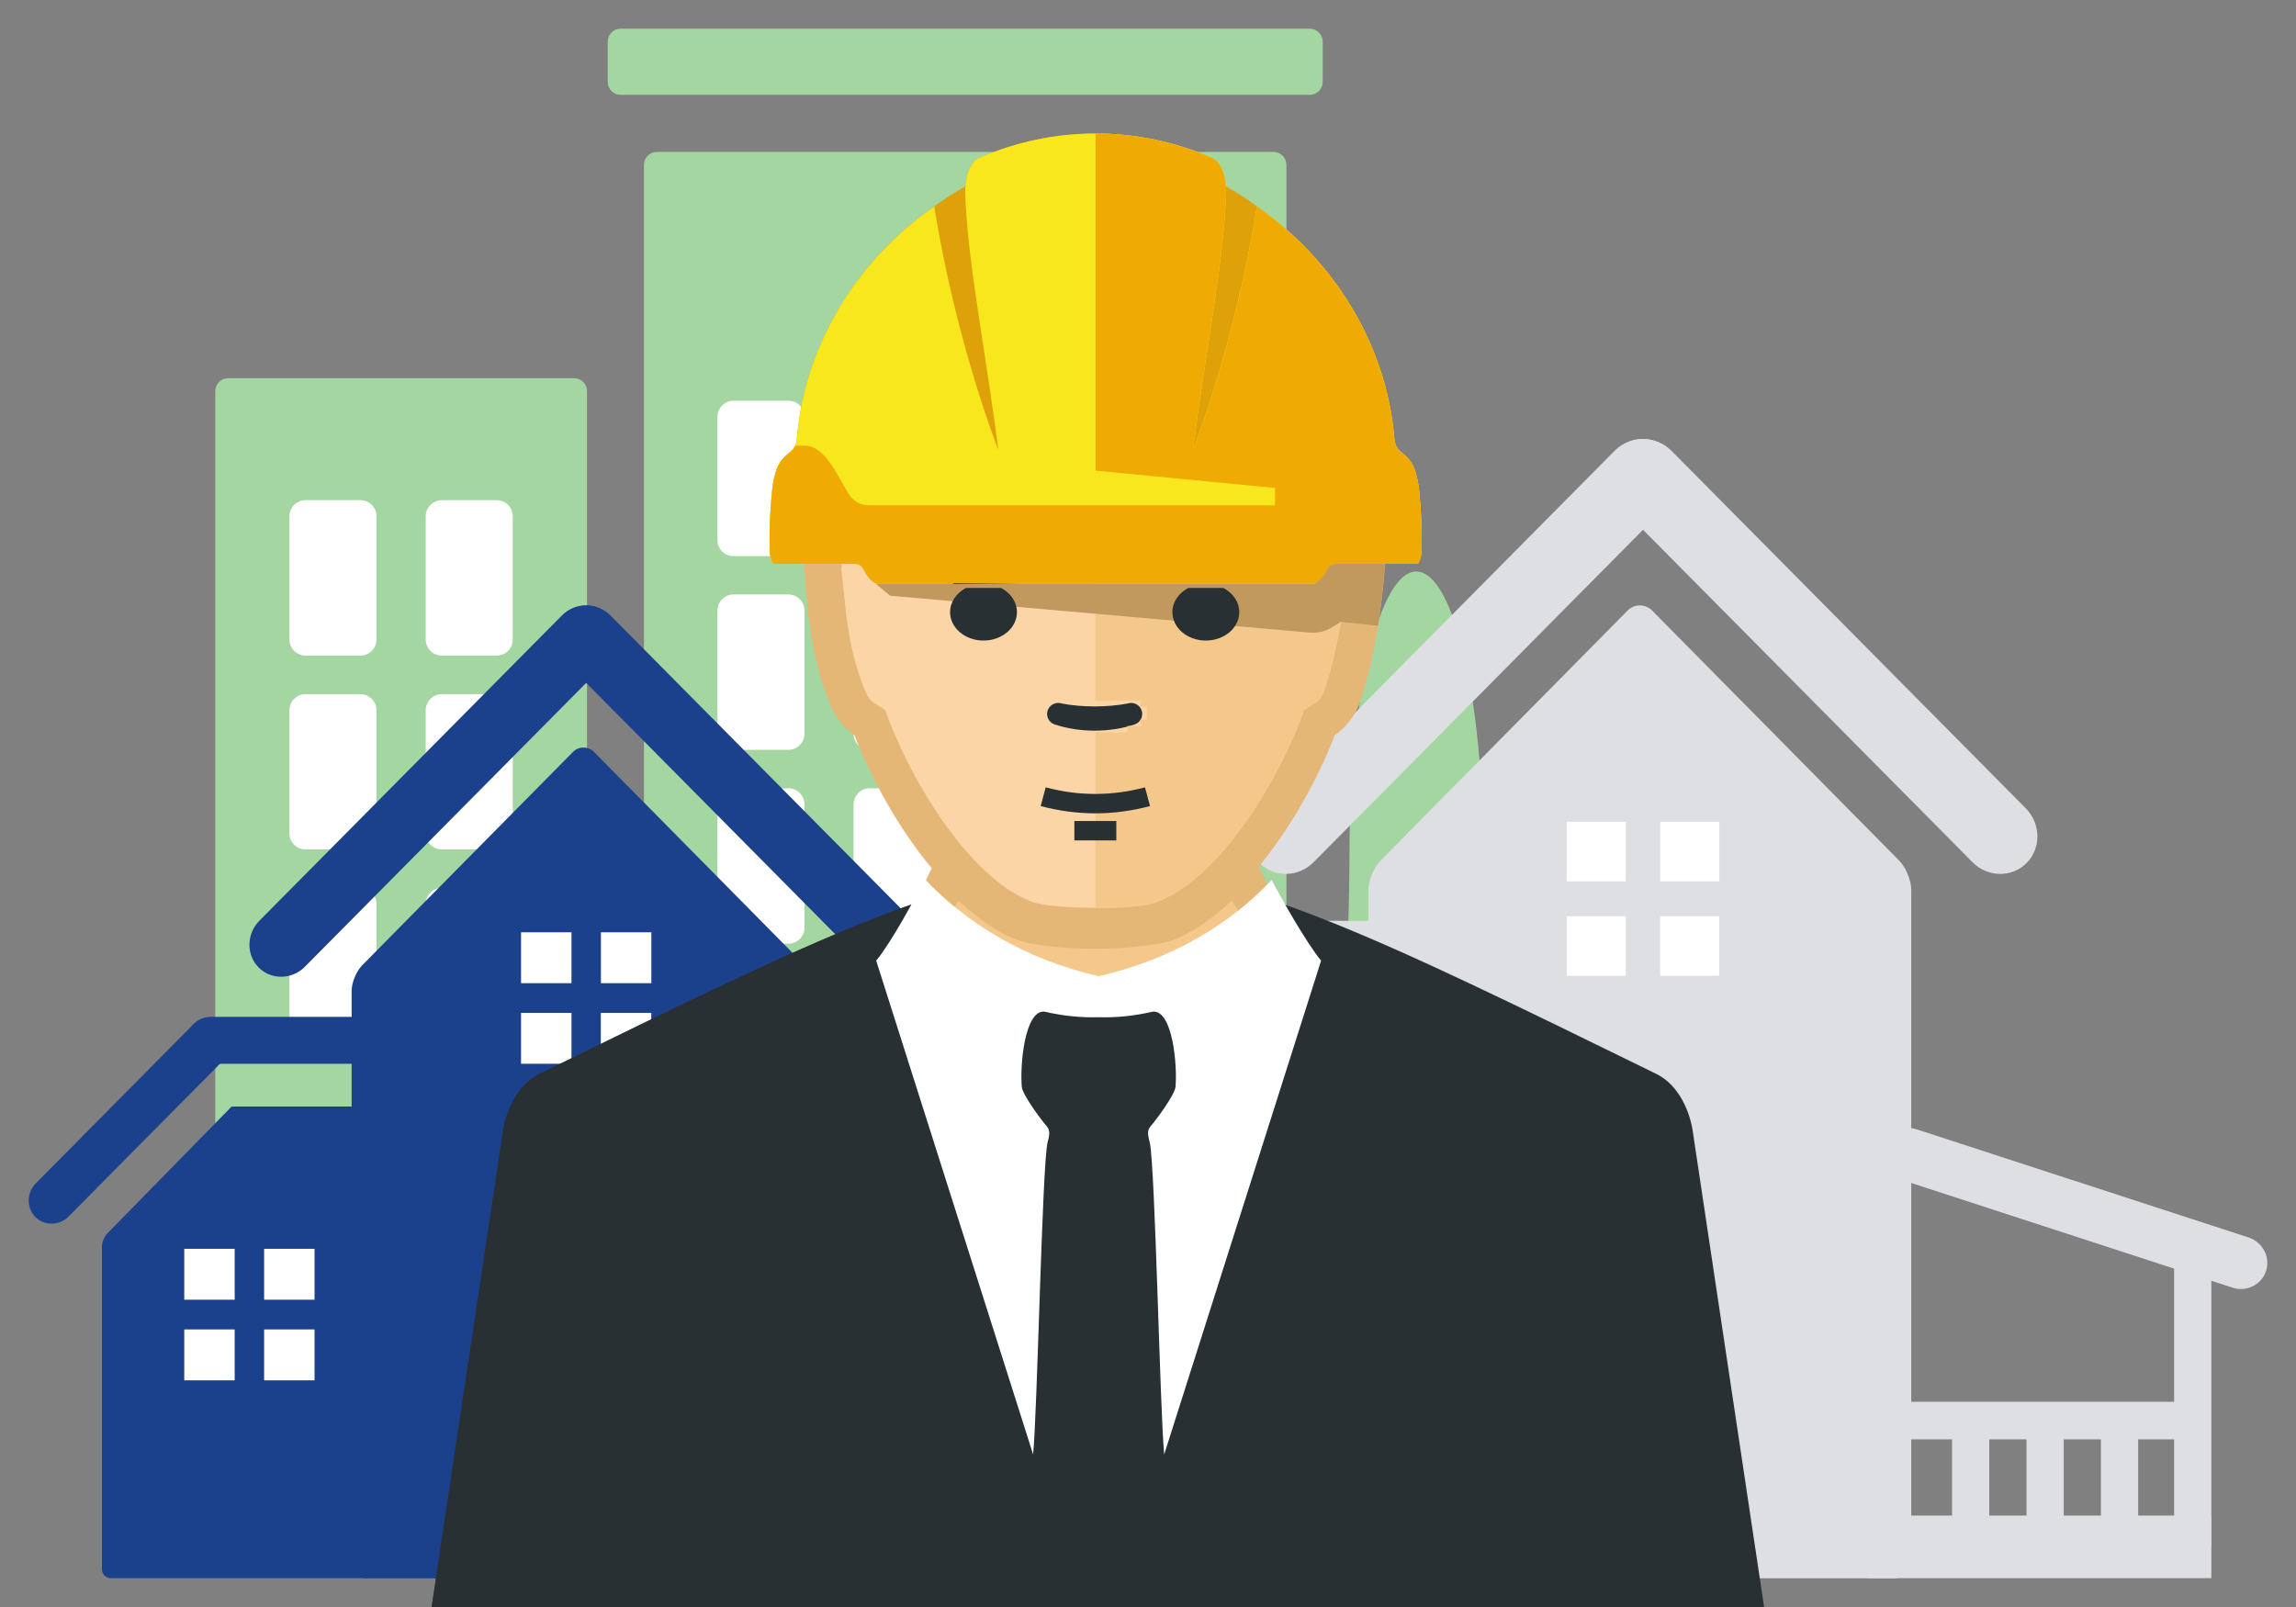 <svg xmlns="http://www.w3.org/2000/svg" width="160" height="112" viewBox="0 0 160 112" fill="none">
    <rect x="0" y="0" width="160" height="112" fill="#808080" stroke="none"/>
    <path d="M89.646 91.1C89.646 91.59 89.249 92 88.751 92H45.77C45.283 92 44.875 91.6 44.875 91.1V11.48C44.875 10.99 45.283 10.59 45.77 10.59H88.751C89.239 10.59 89.646 10.99 89.646 11.48V91.1Z" fill="#A4D6A1"/>
    <path d="M56.063 37.64C56.063 38.26 55.556 38.76 54.95 38.76H51.111C50.494 38.76 49.997 38.26 49.997 37.64V29.05C49.997 28.43 50.494 27.93 51.111 27.93H54.95C55.556 27.93 56.063 28.43 56.063 29.05V37.64Z" fill="white"/>
    <path d="M65.551 37.64C65.551 38.26 65.053 38.76 64.437 38.76H60.598C59.982 38.76 59.484 38.26 59.484 37.64V29.05C59.484 28.43 59.992 27.93 60.598 27.93H64.437C65.053 27.93 65.551 28.43 65.551 29.05V37.64Z" fill="white"/>
    <path d="M75.048 37.64C75.048 38.26 74.55 38.76 73.934 38.76H70.095C69.479 38.76 68.981 38.26 68.981 37.64V29.05C68.981 28.43 69.479 27.93 70.095 27.93H73.934C74.55 27.93 75.048 28.43 75.048 29.05V37.64Z" fill="white"/>
    <path d="M84.545 37.64C84.545 38.26 84.048 38.76 83.431 38.76H79.592C78.986 38.76 78.478 38.26 78.478 37.64V29.05C78.478 28.43 78.986 27.93 79.592 27.93H83.431C84.048 27.93 84.545 28.43 84.545 29.05V37.64Z" fill="white"/>
    <path d="M56.063 51.14C56.063 51.76 55.556 52.26 54.95 52.26H51.111C50.494 52.26 49.997 51.76 49.997 51.14V42.55C49.997 41.93 50.494 41.43 51.111 41.43H54.95C55.556 41.43 56.063 41.93 56.063 42.55V51.14Z" fill="white"/>
    <path d="M65.551 51.14C65.551 51.76 65.053 52.26 64.437 52.26H60.598C59.982 52.26 59.484 51.76 59.484 51.14V42.55C59.484 41.93 59.982 41.43 60.598 41.43H64.437C65.053 41.43 65.551 41.93 65.551 42.55V51.14Z" fill="white"/>
    <path d="M75.048 51.14C75.048 51.76 74.55 52.26 73.934 52.26H70.095C69.479 52.26 68.981 51.76 68.981 51.14V42.55C68.981 41.93 69.479 41.43 70.095 41.43H73.934C74.55 41.43 75.048 41.93 75.048 42.55V51.14Z" fill="white"/>
    <path d="M84.545 51.14C84.545 51.76 84.048 52.26 83.431 52.26H79.592C78.986 52.26 78.478 51.76 78.478 51.14V42.55C78.478 41.93 78.986 41.43 79.592 41.43H83.431C84.048 41.43 84.545 41.93 84.545 42.55V51.14Z" fill="white"/>
    <path d="M56.063 64.65C56.063 65.26 55.556 65.77 54.95 65.77H51.111C50.494 65.77 49.997 65.26 49.997 64.65V56.06C49.997 55.44 50.494 54.94 51.111 54.94H54.95C55.566 54.94 56.063 55.44 56.063 56.06V64.65Z" fill="white"/>
    <path d="M65.551 64.65C65.551 65.26 65.053 65.77 64.437 65.77H60.598C59.982 65.77 59.484 65.26 59.484 64.65V56.06C59.484 55.44 59.982 54.94 60.598 54.94H64.437C65.053 54.94 65.551 55.44 65.551 56.06V64.65Z" fill="white"/>
    <path d="M75.048 64.65C75.048 65.26 74.55 65.77 73.934 65.77H70.095C69.479 65.77 68.981 65.26 68.981 64.65V56.06C68.981 55.44 69.479 54.94 70.095 54.94H73.934C74.55 54.94 75.048 55.44 75.048 56.06V64.65Z" fill="white"/>
    <path d="M84.545 64.65C84.545 65.26 84.048 65.77 83.431 65.77H79.592C78.986 65.77 78.478 65.26 78.478 64.65V56.06C78.478 55.44 78.986 54.94 79.592 54.94H83.431C84.048 54.94 84.545 55.44 84.545 56.06V64.65Z" fill="white"/>
    <path d="M92.173 5.71C92.173 6.2 91.775 6.61 91.278 6.61H43.245C42.757 6.61 42.35 6.21 42.35 5.71V2.9C42.35 2.41 42.747 2 43.245 2H91.278C91.765 2 92.173 2.4 92.173 2.9V5.71Z" fill="#A4D6A1"/>
    <path d="M103.351 59.31C103.351 70.07 104.942 78.79 98.697 78.79C92.451 78.79 94.043 70.07 94.043 59.31C94.043 48.55 96.121 39.83 98.697 39.83C101.263 39.83 103.351 48.55 103.351 59.31Z" fill="#A4D6A1"/>
    <path d="M114.856 63.19C114.856 71.8 116.129 78.78 111.127 78.78C106.125 78.78 107.398 71.8 107.398 63.19C107.398 54.58 109.068 47.6 111.127 47.6C113.186 47.6 114.856 54.58 114.856 63.19Z" fill="#A4D6A1"/>
    <path d="M100.426 76.47H96.965V92H100.426V76.47Z" fill="#A4D6A1"/>
    <path d="M112.549 76.47H109.725V92H112.549V76.47Z" fill="#A4D6A1"/>
    <path d="M40.906 91.1C40.906 91.59 40.498 92 40.011 92H15.895C15.408 92 15 91.6 15 91.1V27.26C15 26.77 15.398 26.36 15.895 26.36H40.011C40.498 26.36 40.906 26.76 40.906 27.26V91.1Z" fill="#A4D6A1"/>
    <path d="M26.236 44.57C26.236 45.19 25.739 45.69 25.122 45.69H21.284C20.667 45.69 20.17 45.18 20.17 44.57V35.98C20.17 35.36 20.667 34.86 21.284 34.86H25.122C25.739 34.86 26.236 35.36 26.236 35.98V44.57Z" fill="white"/>
    <path d="M35.733 44.57C35.733 45.19 35.236 45.69 34.62 45.69H30.781C30.164 45.69 29.667 45.18 29.667 44.57V35.98C29.667 35.36 30.164 34.86 30.781 34.86H34.62C35.236 34.86 35.733 35.36 35.733 35.98V44.57Z" fill="white"/>
    <path d="M26.236 58.08C26.236 58.7 25.739 59.2 25.122 59.2H21.284C20.667 59.2 20.17 58.7 20.17 58.08V49.5C20.17 48.88 20.667 48.38 21.284 48.38H25.122C25.739 48.38 26.236 48.89 26.236 49.5V58.08Z" fill="white"/>
    <path d="M35.733 58.08C35.733 58.7 35.236 59.2 34.62 59.2H30.781C30.164 59.2 29.667 58.7 29.667 58.08V49.5C29.667 48.88 30.164 48.38 30.781 48.38H34.62C35.236 48.38 35.733 48.89 35.733 49.5V58.08Z" fill="white"/>
    <path d="M26.236 71.59C26.236 72.2 25.739 72.71 25.122 72.71H21.284C20.667 72.71 20.17 72.21 20.17 71.59V63C20.17 62.38 20.667 61.88 21.284 61.88H25.122C25.739 61.88 26.236 62.38 26.236 63V71.59Z" fill="white"/>
    <path d="M35.733 71.59C35.733 72.2 35.236 72.71 34.62 72.71H30.781C30.164 72.71 29.667 72.21 29.667 71.59V63C29.667 62.38 30.164 61.88 30.781 61.88H34.62C35.236 61.88 35.733 62.38 35.733 63V71.59Z" fill="white"/>
    <path d="M65.748 77.1H57.941V87.7H65.748V77.1Z" fill="white"/>
    <path d="M76.578 77.1H68.772V87.7H76.578V77.1Z" fill="white"/>
    <path d="M84.543 70.58H49.985V72.7H84.543V70.58Z" fill="white"/>
    <path d="M42.385 42.841C43.256 43.72 43.234 45.18 42.341 46.089L21.241 67.383C20.341 68.291 18.894 68.306 18.023 67.427C17.151 66.548 17.174 65.088 18.067 64.179L39.166 42.886C40.067 41.984 41.514 41.962 42.385 42.841Z" fill="#1C418C"/>
    <path d="M39.308 42.841C38.437 43.72 38.459 45.18 39.359 46.089L60.459 67.383C61.36 68.291 62.807 68.306 63.678 67.427C64.549 66.548 64.527 65.088 63.634 64.179L42.534 42.886C41.626 41.984 40.179 41.962 39.308 42.841Z" fill="#1C418C"/>
    <path d="M56.088 67.279L41.389 52.4C40.99 51.998 40.333 51.998 39.935 52.4L25.236 67.279C24.837 67.681 24.505 68.478 24.505 69.052V108.956C24.505 109.53 24.97 109.999 25.538 109.999H55.785C56.353 109.999 56.811 109.53 56.811 108.956V69.052C56.819 68.478 56.494 67.681 56.088 67.279Z" fill="#1C418C"/>
    <path d="M45.405 106.267V94.488C45.405 92.029 43.412 90.018 40.975 90.018H40.355C37.919 90.018 35.926 92.029 35.926 94.488V106.267H45.405Z" fill="white"/>
    <path d="M13.512 71.353L2.498 82.469C1.848 83.125 1.833 84.183 2.461 84.816C3.088 85.45 4.137 85.435 4.786 84.779L15.366 74.103L13.512 71.353Z" fill="#1C418C"/>
    <path d="M25.621 70.869H14.687C13.772 70.869 13.019 71.607 13.019 72.508C13.019 73.41 13.772 74.14 14.687 74.14H25.621V70.869Z" fill="#1C418C"/>
    <path d="M16.141 77.12L7.518 85.927C7.282 86.165 7.104 86.537 7.104 86.873V109.38C7.104 109.716 7.378 109.991 7.71 109.991H25.428C25.76 109.991 26.034 109.716 26.034 109.38V77.12H16.141Z" fill="#1C418C"/>
    <path d="M16.354 87.037H12.84V90.584H16.354V87.037Z" fill="white"/>
    <path d="M21.92 87.037H18.406V90.584H21.92V87.037Z" fill="white"/>
    <path d="M16.354 92.655H12.84V96.202H16.354V92.655Z" fill="white"/>
    <path d="M21.92 92.655H18.406V96.202H21.92V92.655Z" fill="white"/>
    <path d="M55.143 84.281C54.878 85.101 55.35 86.002 56.192 86.27L75.925 92.701C76.767 92.976 77.668 92.522 77.926 91.702C78.192 90.883 77.719 89.981 76.878 89.713L57.144 83.283C56.303 83.007 55.402 83.454 55.143 84.281Z" fill="#1C418C"/>
    <path d="M74.671 106.266H54.191V109.991H74.671V106.266Z" fill="#1C418C"/>
    <path d="M73.563 99.494H54.279V101.729H73.563V99.494Z" fill="#1C418C"/>
    <path d="M74.67 89.398H72.455V108.129H74.67V89.398Z" fill="#1C418C"/>
    <path d="M65.885 100.611H63.67V108.129H65.885V100.611Z" fill="#1C418C"/>
    <path d="M70.314 100.611H68.1V108.129H70.314V100.611Z" fill="#1C418C"/>
    <path d="M61.456 100.611H59.241V108.129H61.456V100.611Z" fill="#1C418C"/>
    <path d="M39.824 64.977H36.31V68.523H39.824V64.977Z" fill="white"/>
    <path d="M45.391 64.977H41.877V68.523H45.391V64.977Z" fill="white"/>
    <path d="M39.824 70.594H36.31V74.14H39.824V70.594Z" fill="white"/>
    <path d="M45.383 70.594H41.869V74.14H45.383V70.594Z" fill="white"/>
    <path d="M116.296 31.356C117.316 32.385 117.29 34.095 116.244 35.16L91.535 60.095C90.48 61.16 88.786 61.177 87.766 60.148C86.746 59.118 86.772 57.408 87.818 56.344L112.526 31.408C113.581 30.352 115.276 30.326 116.296 31.356Z" fill="#DDDFE2"/>
    <path d="M112.691 31.356C111.67 32.385 111.696 34.095 112.751 35.16L137.46 60.095C138.515 61.16 140.209 61.177 141.229 60.148C142.249 59.118 142.223 57.408 141.177 56.344L116.469 31.408C115.405 30.352 113.711 30.326 112.691 31.356Z" fill="#DDDFE2"/>
    <path d="M132.341 59.973L115.128 42.55C114.661 42.078 113.891 42.078 113.424 42.55L96.211 59.973C95.745 60.444 95.356 61.378 95.356 62.05V108.78C95.356 109.452 95.9 110.001 96.566 110.001H131.986C132.652 110.001 133.188 109.452 133.188 108.78V62.05C133.197 61.378 132.816 60.444 132.341 59.973Z" fill="#DDDFE2"/>
    <path d="M119.83 105.629V91.835C119.83 88.956 117.496 86.601 114.643 86.601H113.917C111.064 86.601 108.729 88.956 108.729 91.835V105.629H119.83Z" fill="white"/>
    <path d="M82.482 64.744L69.583 77.762C68.822 78.529 68.805 79.768 69.54 80.51C70.274 81.251 71.502 81.234 72.263 80.466L84.652 67.964L82.482 64.744Z" fill="#DDDFE2"/>
    <path d="M96.66 64.177H83.856C82.784 64.177 81.902 65.041 81.902 66.096C81.902 67.152 82.784 68.007 83.856 68.007H96.66V64.177Z" fill="#DDDFE2"/>
    <path d="M85.56 71.497L75.462 81.81C75.185 82.089 74.978 82.525 74.978 82.918V109.276C74.978 109.668 75.297 109.991 75.686 109.991H96.436C96.825 109.991 97.144 109.668 97.144 109.276V71.497H85.56Z" fill="#DDDFE2"/>
    <path d="M85.81 83.11H81.694V87.264H85.81V83.11Z" fill="white"/>
    <path d="M92.328 83.11H88.213V87.264H92.328V83.11Z" fill="white"/>
    <path d="M85.81 89.689H81.694V93.843H85.81V89.689Z" fill="white"/>
    <path d="M92.328 89.689H88.213V93.843H92.328V89.689Z" fill="white"/>
    <path d="M131.235 79.882C130.924 80.842 131.477 81.897 132.463 82.212L155.572 89.742C156.558 90.064 157.612 89.532 157.915 88.572C158.226 87.612 157.673 86.557 156.687 86.243L133.578 78.713C132.593 78.39 131.538 78.913 131.235 79.882Z" fill="#DDDFE2"/>
    <path d="M154.101 105.628H130.118V109.991H154.101V105.628Z" fill="#DDDFE2"/>
    <path d="M152.805 97.698H130.223V100.316H152.805V97.698Z" fill="#DDDFE2"/>
    <path d="M154.1 85.876H151.507V107.81H154.1V85.876Z" fill="#DDDFE2"/>
    <path d="M143.812 99.007H141.219V107.811H143.812V99.007Z" fill="#DDDFE2"/>
    <path d="M149 99.007H146.406V107.811H149V99.007Z" fill="#DDDFE2"/>
    <path d="M138.626 99.007H136.032V107.811H138.626V99.007Z" fill="#DDDFE2"/>
    <path d="M113.293 57.276H109.178V61.43H113.293V57.276Z" fill="white"/>
    <path d="M119.812 57.276H115.697V61.43H119.812V57.276Z" fill="white"/>
    <path d="M113.293 63.855H109.178V68.008H113.293V63.855Z" fill="white"/>
    <path d="M119.805 63.855H115.689V68.008H119.805V63.855Z" fill="white"/>
    <path fill-rule="evenodd" clip-rule="evenodd" d="M115.41 74.839C116.96 75.593 117.806 77.45 118.001 79.102L122.934 112C91.983 112 61.033 112 30.082 112L35.015 79.082C35.21 77.45 36.056 75.593 37.638 74.823C76.728 55.692 76.309 55.699 115.41 74.839Z" fill="#293033"/>
    <path fill-rule="evenodd" clip-rule="evenodd" d="M76.48 112H30.082L35.015 79.081C35.21 77.45 36.056 75.593 37.638 74.823C57.156 65.271 66.824 60.491 76.48 60.48V112Z" fill="#293033"/>
    <path fill-rule="evenodd" clip-rule="evenodd" d="M76.349 9.305C79.114 9.305 81.878 9.871 84.449 11.003C85.115 11.295 85.365 12.227 85.423 12.987C86.239 13.429 87.006 13.929 87.715 14.481C87.718 14.483 87.721 14.484 87.725 14.487C92.837 18.062 96.592 23.873 97.16 30.486C97.232 32.033 98.574 31.098 98.891 34.179C99.044 35.657 99.101 37.078 99.054 38.529C99.021 38.846 98.938 39.099 98.804 39.296H93.3C92.916 39.292 92.695 39.402 92.588 39.593C92.212 40.303 91.834 40.719 91.452 40.698H61.246C60.864 40.719 60.487 40.303 60.11 39.593C60.004 39.402 59.783 39.292 59.399 39.296H53.894C53.76 39.099 53.678 38.846 53.646 38.529C53.598 37.078 53.653 35.657 53.807 34.179C54.073 31.587 55.066 31.839 55.418 31.061C55.484 30.914 55.528 30.731 55.539 30.486C56.108 23.873 59.862 18.062 64.975 14.487C64.978 14.484 64.981 14.483 64.983 14.481C65.693 13.929 66.46 13.429 67.276 12.987C67.334 12.227 67.584 11.295 68.249 11.003C70.821 9.871 73.585 9.305 76.349 9.305Z" fill="#DFA10A"/>
    <path fill-rule="evenodd" clip-rule="evenodd" d="M53.894 39.296C53.76 39.101 53.678 38.846 53.646 38.529C53.597 37.078 53.654 35.657 53.807 34.181C54.124 31.098 55.467 32.033 55.539 30.486C56.112 23.817 59.926 17.963 65.106 14.397C66.636 23.972 69.573 31.365 69.573 31.365C68.665 24.319 67.408 18.164 67.263 13.478C67.239 12.696 67.43 11.362 68.249 11.003C73.392 8.74 79.306 8.74 84.45 11.003C85.269 11.362 85.46 12.696 85.435 13.478C85.291 18.164 84.033 24.319 83.127 31.365C83.127 31.365 86.064 23.972 87.592 14.397C92.773 17.963 96.586 23.817 97.16 30.486C97.232 32.033 98.574 31.098 98.892 34.181C99.045 35.657 99.101 37.078 99.053 38.529C99.021 38.846 98.938 39.101 98.805 39.296H93.3C92.917 39.292 92.695 39.402 92.588 39.591C92.212 40.303 91.834 40.722 91.453 40.698H61.246C60.864 40.722 60.487 40.303 60.11 39.591C60.004 39.402 59.783 39.292 59.399 39.296H53.894Z" fill="#F8E71C"/>
    <path fill-rule="evenodd" clip-rule="evenodd" d="M59.546 51.242C58.803 50.72 58.226 50.004 57.874 49.161C56.553 46.002 56.258 42.671 56.031 39.297H59.399C59.784 39.293 60.004 39.403 60.11 39.593C60.487 40.303 60.864 40.719 61.246 40.699H91.452C91.834 40.719 92.212 40.303 92.588 39.593C92.695 39.403 92.916 39.293 93.3 39.297H96.528C96.259 42.589 95.836 45.59 94.835 48.757C94.514 49.77 93.878 50.634 93.013 51.243C91.909 54.125 90.038 57.581 87.717 60.401L90.157 65.503C81.454 72.182 70.086 71.923 62.541 65.502L64.927 60.516C62.567 57.674 60.662 54.155 59.546 51.242Z" fill="#E4B777"/>
    <path fill-rule="evenodd" clip-rule="evenodd" d="M53.894 39.297C53.76 39.101 53.678 38.846 53.646 38.529C53.597 37.079 53.654 35.658 53.807 34.181C54.074 31.587 55.066 31.838 55.417 31.062H56.093C57.572 31.094 58.375 33.262 59.24 34.562C59.53 34.958 60.001 35.215 60.529 35.215C69.969 35.215 79.409 35.215 88.85 35.215V34.008L76.349 32.8V9.307C79.114 9.307 81.878 9.872 84.45 11.003C85.269 11.362 85.46 12.696 85.435 13.478C85.291 18.164 84.033 24.32 83.127 31.366C83.127 31.366 86.064 23.973 87.592 14.397C92.773 17.963 96.586 23.817 97.16 30.486C97.232 32.034 98.574 31.098 98.892 34.181C99.045 35.658 99.101 37.079 99.053 38.529C99.021 38.846 98.938 39.101 98.805 39.297H93.3C92.917 39.292 92.695 39.402 92.588 39.591C92.212 40.303 91.834 40.722 91.453 40.699C81.384 40.699 71.315 40.699 61.246 40.699C60.864 40.722 60.487 40.303 60.11 39.591C60.004 39.402 59.783 39.292 59.399 39.297H53.894Z" fill="#EFAB04"/>
    <path fill-rule="evenodd" clip-rule="evenodd" d="M61.7 49.512C61.119 49.02 60.687 49.114 60.291 48.164C59.139 45.41 58.864 42.404 58.665 39.458L58.654 39.297H59.398C59.783 39.293 60.004 39.403 60.11 39.593C60.486 40.303 60.864 40.719 61.246 40.699H91.452C91.834 40.719 92.212 40.303 92.588 39.593C92.694 39.403 92.916 39.293 93.3 39.297H93.901L93.879 39.577C93.636 42.526 93.234 45.138 92.337 47.978C91.996 49.058 91.49 48.978 90.858 49.512C89.36 53.9 85.118 61.223 80.561 62.874C79.097 63.41 73.423 63.395 71.947 62.86C67.424 61.215 63.189 53.871 61.7 49.512Z" fill="#FCD5A6"/>
    <path fill-rule="evenodd" clip-rule="evenodd" d="M93.087 39.445C92.873 42.573 92.181 45.91 90.851 49.526L89.432 50.352C87.814 56.603 86.879 48.613 81.088 51.043C78.174 51.631 72.094 51.632 69.18 51.043C63.389 48.613 66.404 56.345 64.787 50.094L63.369 49.267C62.036 45.651 62.062 47.251 61.849 44.124L63.816 43.051C64.215 43.048 65.046 43.297 65.157 43.495C65.548 44.236 66.093 40.67 66.491 40.648L87.728 40.906C88.124 40.929 87.982 44.575 88.373 43.834C87.975 43.831 88.484 43.636 88.373 43.834L93.087 39.445Z" fill="#293033"/>
    <path fill-rule="evenodd" clip-rule="evenodd" d="M60.558 40.977C60.047 40.977 59.685 40.362 59.394 39.858C59.244 39.563 58.926 39.517 58.625 39.517C58.634 39.644 58.645 39.773 58.658 39.903C58.884 42.415 59.434 44.879 60.245 47.301L61.805 48.21C62.688 51.614 63.696 54.006 65.79 56.932L68.001 53.777C68.84 52.584 69.97 52.323 71.483 52.24C74.277 52.037 78.541 52.038 81.332 52.24C82.793 52.32 83.704 52.555 84.522 53.718L86.774 56.932C88.869 54.006 89.878 51.614 90.758 48.21L92.321 47.301C93.131 44.879 93.683 42.415 93.91 39.903C93.919 39.774 93.927 39.644 93.934 39.517C93.635 39.517 93.321 39.565 93.171 39.858C92.881 40.362 92.517 40.977 92.008 40.977C81.611 40.977 78.12 40.977 60.558 40.977ZM79.069 50.49C79.474 50.356 79.693 49.92 79.559 49.516C79.423 49.113 78.983 48.895 78.579 49.03C77.159 49.303 75.408 49.303 73.987 49.03C73.583 48.895 73.142 49.113 73.007 49.516C72.871 49.92 73.091 50.356 73.497 50.49C75.231 51.068 77.336 51.068 79.069 50.49ZM81.261 56.01C79.384 58.574 73.18 58.574 71.305 56.01H81.261Z" fill="#FCD5A6"/>
    <path fill-rule="evenodd" clip-rule="evenodd" d="M76.321 40.698H91.448C91.829 40.719 92.209 40.301 92.585 39.59C92.692 39.4 92.913 39.291 93.298 39.294H93.902L93.878 39.576C93.635 42.529 93.234 45.145 92.333 47.992C91.991 49.072 91.486 48.992 90.852 49.526C89.351 53.921 85.103 61.255 80.538 62.909C79.817 63.172 78.079 63.303 76.321 63.303L76.333 51.043H78.569V50.599H79.463V50.155H79.91V49.267H79.463V48.823L76.321 48.835V40.698ZM66.78 62.769L64.449 67.017C71.309 71.563 80.501 71.69 88.145 66.931L85.85 62.746C84.404 64.11 82.483 65.47 80.93 65.737C77.934 66.256 74.708 66.256 71.709 65.737C70.163 65.471 68.237 64.12 66.78 62.769Z" fill="#F4C88A"/>
    <path fill-rule="evenodd" clip-rule="evenodd" d="M61.045 40.698L62.023 41.518L91.307 44.091C92.157 44.144 92.675 43.843 93.434 43.34L96.035 43.61C96.26 42.19 96.401 40.674 96.516 39.299L93.21 39.294C92.963 39.295 92.673 39.358 92.543 39.59C92.167 40.301 91.788 40.719 91.406 40.698H61.045Z" fill="#C1985E"/>
    <path fill-rule="evenodd" clip-rule="evenodd" d="M67.317 40.977C66.652 41.326 66.208 41.95 66.208 42.664C66.208 43.758 67.251 44.644 68.537 44.644C69.824 44.644 70.867 43.758 70.867 42.664C70.867 41.95 70.424 41.326 69.756 40.977H67.317ZM82.809 40.977C82.145 41.326 81.699 41.95 81.699 42.664C81.699 43.758 82.743 44.644 84.029 44.644C85.316 44.644 86.359 43.758 86.359 42.664C86.359 41.95 85.915 41.326 85.249 40.977H82.809Z" fill="#293033"/>
    <path d="M77.793 58.573C76.818 58.573 75.844 58.573 74.869 58.573C74.869 58.123 74.869 57.672 74.869 57.222C75.844 57.222 76.818 57.222 77.793 57.222C77.793 57.672 77.793 58.123 77.793 58.573ZM80.141 56.178C78.868 56.516 77.597 56.685 76.328 56.685C75.059 56.685 73.789 56.516 72.52 56.178C72.638 55.743 72.754 55.309 72.871 54.874C74.022 55.181 75.174 55.334 76.328 55.334C77.482 55.334 78.637 55.181 79.79 54.874C79.907 55.309 80.024 55.743 80.141 56.178Z" fill="#293033"/>
    <path fill-rule="evenodd" clip-rule="evenodd" d="M76.561 70.894C77.817 70.933 79.068 70.801 80.351 70.503C81.721 70.413 82.055 74.26 81.916 75.763C81.847 76.336 80.555 78.07 80.171 78.506C79.883 78.831 80.038 79.266 80.127 79.649C80.504 81.434 80.838 98.519 81.13 101.361L92.064 66.951C91.084 65.789 89.259 62.557 88.614 61.337C85.76 64.353 81.783 66.838 76.561 68.036C71.34 66.838 67.292 64.278 64.438 61.263C63.829 62.535 62.039 65.789 61.058 66.951L71.993 101.361C72.285 98.519 72.618 81.434 72.995 79.649C73.086 79.266 73.239 78.831 72.952 78.506C72.568 78.07 71.278 76.336 71.207 75.763C71.067 74.26 71.401 70.413 72.772 70.503C74.053 70.801 75.306 70.933 76.561 70.894Z" fill="white"/>
    <defs>
        <clipPath id="clip0_13594_33575">
            <rect width="160" height="112" rx="8" fill="white"/>
        </clipPath>
    </defs>
</svg>
